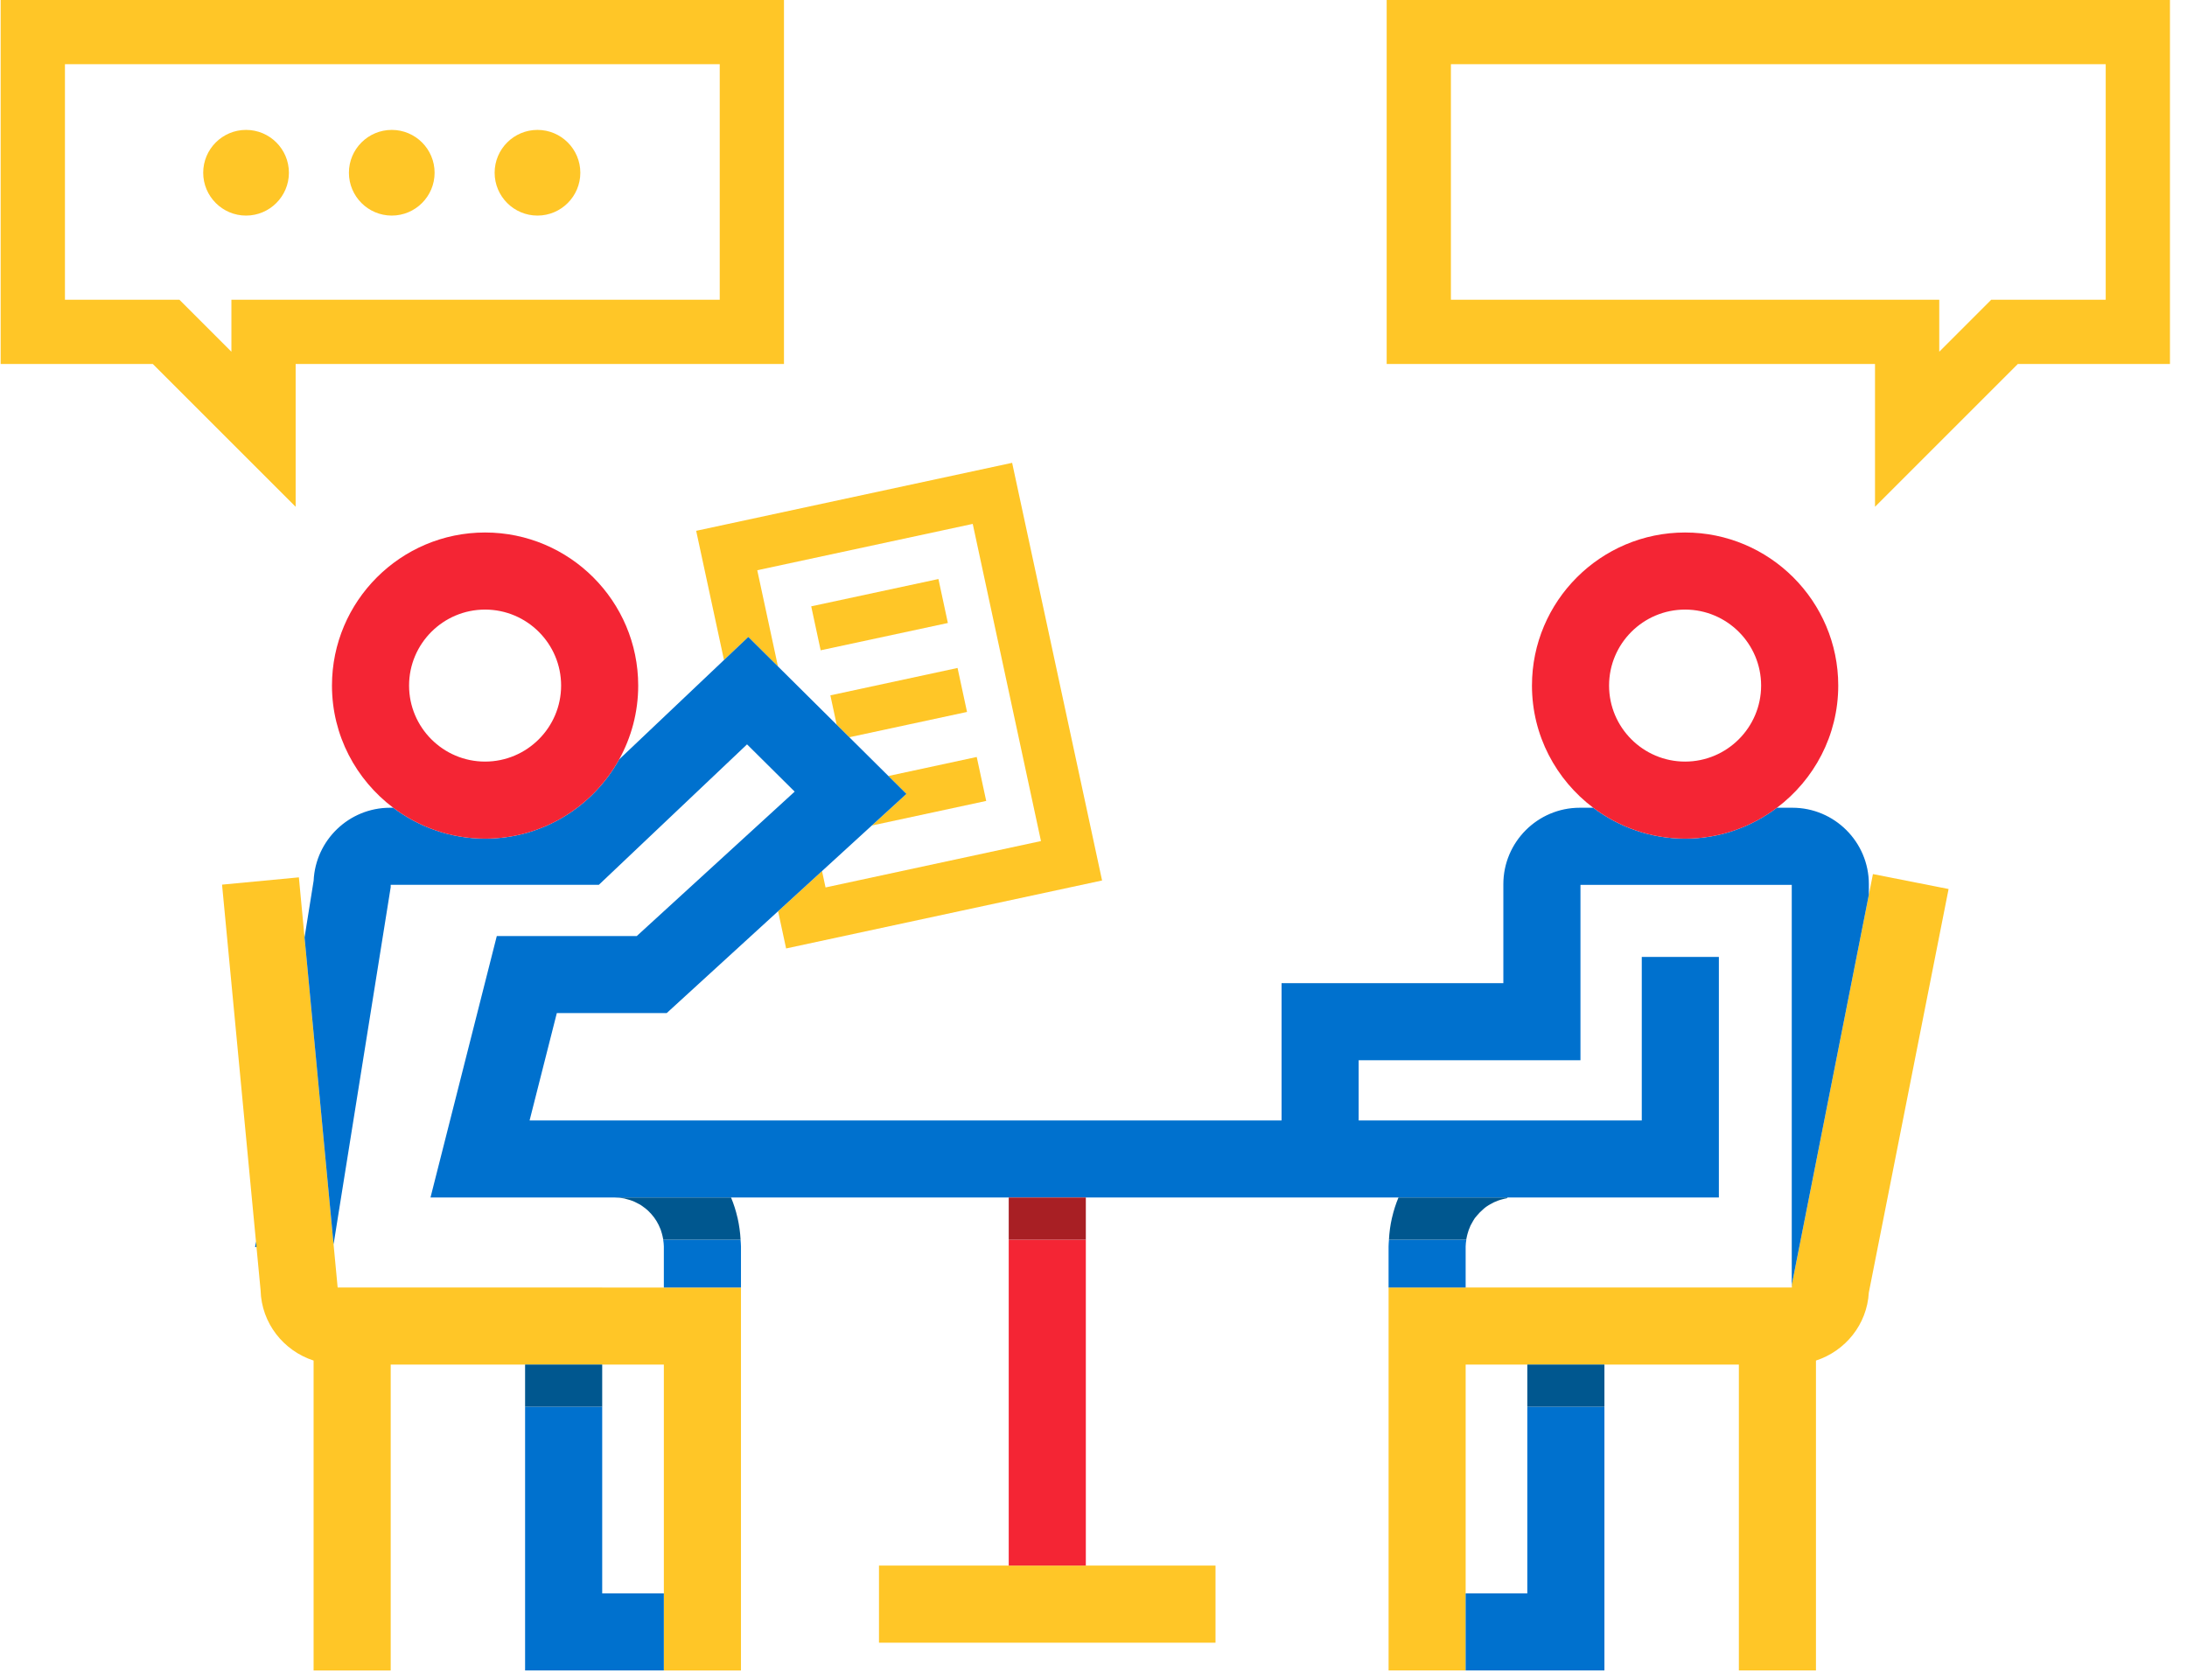 <svg width="164" height="126" viewBox="0 0 164 126" fill="none" xmlns="http://www.w3.org/2000/svg">
<path d="M75.899 34.717L52.205 39.817L54.291 49.507L56.113 47.78L58.339 49.991L56.786 42.774L72.944 39.298L78.061 63.089L61.906 66.567L61.642 65.339L58.348 68.353L58.949 71.144L82.643 66.045L75.899 34.717Z" fill="#FFC627"/>
<rect x="61.54" y="48.779" width="3.373" height="9.757" transform="rotate(-102.117 61.54 48.779)" fill="#FFC627"/>
<path d="M62.268 52.158L62.742 54.363L63.689 55.302L72.516 53.403L71.806 50.104L62.268 52.158Z" fill="#FFC627"/>
<path d="M73.954 60.078L73.244 56.781L66.617 58.208L67.969 59.551L65.375 61.924L73.954 60.078Z" fill="#FFC627"/>
<path d="M75.643 117.435H65.914V123.22H91.149V117.435H81.424H75.643Z" fill="#FFC627"/>
<path d="M45.158 96.577H39.376H25.32L25.014 93.341L22.838 70.321L22.413 65.811L16.651 66.357L19.194 93.125L19.235 93.553L19.542 96.787C19.609 99.261 21.265 101.324 23.516 102.056V125.303H29.298V102.359H39.376H45.159H49.781V102.713V105.52V119.523V125.304H55.564V105.52V102.713V102.359V100.977V96.58H49.781H45.158V96.577Z" fill="#FFC627"/>
<path d="M140.143 67.112L134.37 96.344V96.473V96.577H120.313H114.531H109.908H104.128V100.974V102.356V102.71V105.517V125.301H109.908V119.52V105.517V102.71V102.356H114.531H120.313H130.395V125.301H136.176V102.056C138.376 101.341 140.004 99.354 140.14 96.958L146.122 66.685L140.449 65.565L140.143 67.112Z" fill="#FFC627"/>
<path fill-rule="evenodd" clip-rule="evenodd" d="M58.789 27.302H22.17V38.014L11.458 27.302H0.05V0H58.789V27.302ZM13.455 22.484L17.353 26.384V22.483H53.972V4.817H4.87V22.484H13.455Z" fill="#FFC627"/>
<path fill-rule="evenodd" clip-rule="evenodd" d="M103.985 27.302V0H162.722V27.301H151.316L140.604 38.014V27.302H103.985ZM149.319 22.483H157.904V4.817H108.802V22.483H145.423V26.383L149.319 22.483Z" fill="#FFC627"/>
<path d="M18.451 9.744C16.678 9.744 15.238 11.184 15.238 12.957C15.238 14.728 16.678 16.171 18.451 16.171C20.223 16.171 21.665 14.728 21.665 12.957C21.666 11.184 20.224 9.744 18.451 9.744Z" fill="#FFC627"/>
<path d="M29.377 9.744C27.606 9.744 26.165 11.184 26.165 12.957C26.165 14.728 27.606 16.171 29.377 16.171C31.151 16.171 32.59 14.728 32.59 12.957C32.59 11.184 31.151 9.744 29.377 9.744Z" fill="#FFC627"/>
<path d="M40.305 9.744C38.532 9.744 37.092 11.184 37.092 12.957C37.092 14.728 38.532 16.171 40.305 16.171C42.077 16.171 43.518 14.728 43.518 12.957C43.518 11.184 42.077 9.744 40.305 9.744Z" fill="#FFC627"/>
<path d="M45.158 105.516H39.376V125.3H49.78V119.519H45.158V105.516Z" fill="#0071CE"/>
<path d="M49.74 92.986H49.729C49.754 93.154 49.781 93.32 49.781 93.495V96.577H55.564V93.495C55.564 93.324 55.543 93.157 55.532 92.986H49.74Z" fill="#0071CE"/>
<path d="M19.128 93.534L19.235 93.552L19.194 93.124L19.128 93.534Z" fill="#0071CE"/>
<path d="M114.531 119.519H109.907V125.3H120.313V105.516H114.531V119.519Z" fill="#0071CE"/>
<path d="M109.907 93.495C109.907 93.321 109.934 93.154 109.96 92.986H109.948H104.157C104.147 93.157 104.127 93.324 104.127 93.495V96.577H109.907V93.495Z" fill="#0071CE"/>
<path d="M134.41 60.589H133.25C131.329 62.038 128.949 62.908 126.362 62.908C123.776 62.908 121.395 62.038 119.473 60.589H118.466C115.309 60.589 112.734 63.162 112.734 66.322V73.747H96.103V84.046H46.107H46.084H39.713L41.755 75.992H49.995L58.349 68.35L61.643 65.337L65.376 61.922L67.97 59.551L66.618 58.207L63.69 55.301L62.743 54.362L58.34 49.99L56.114 47.779L54.292 49.506L46.428 56.964C44.469 60.504 40.7 62.907 36.375 62.907C33.791 62.907 31.41 62.038 29.488 60.589H29.247C26.175 60.589 23.662 63.016 23.52 66.055L22.838 70.319L25.014 93.339L29.297 66.551V66.37H44.907L56.019 55.835L59.591 59.38L47.75 70.213H37.254L32.282 89.825H44.447H46.084H46.107H54.819H58.457H75.642H81.424H96.102H97.999H100.518H101.883H104.868H104.869H110.981H113.032H113.58H119.823H121.221H128.896V71.778H123.114V84.047H119.824H113.581H110.982H101.884V79.529H118.517V66.372H134.361V96.473H134.37V96.343L140.143 67.112V66.323C140.143 63.162 137.571 60.589 134.41 60.589Z" fill="#0071CE"/>
<rect x="75.643" y="92.986" width="5.782" height="24.448" fill="#F42534"/>
<path fill-rule="evenodd" clip-rule="evenodd" d="M24.894 51.425C24.894 45.093 30.046 39.943 36.374 39.943C42.71 39.943 47.857 45.093 47.858 51.425C47.858 53.434 47.337 55.322 46.428 56.965C44.468 60.505 40.7 62.908 36.375 62.908C33.791 62.908 31.409 62.038 29.488 60.59C26.704 58.492 24.894 55.169 24.894 51.425ZM30.676 51.425C30.676 54.568 33.233 57.127 36.374 57.127C39.518 57.127 42.077 54.567 42.077 51.425C42.077 48.281 39.518 45.725 36.374 45.725C33.233 45.725 30.676 48.281 30.676 51.425Z" fill="#F42534"/>
<path fill-rule="evenodd" clip-rule="evenodd" d="M114.88 51.425C114.88 45.093 120.029 39.943 126.362 39.943C132.694 39.943 137.847 45.093 137.847 51.425C137.847 55.169 136.035 58.492 133.25 60.59C131.329 62.038 128.948 62.908 126.362 62.908C123.776 62.908 121.395 62.038 119.473 60.59C116.691 58.492 114.88 55.169 114.88 51.425ZM120.662 51.425C120.662 54.568 123.219 57.127 126.362 57.127C129.502 57.127 132.064 54.567 132.064 51.425C132.064 48.281 129.502 45.725 126.362 45.725C123.219 45.725 120.662 48.281 120.662 51.425Z" fill="#F42534"/>
<rect x="75.643" y="89.826" width="5.782" height="3.161" fill="#A81F24"/>
<rect x="39.376" y="102.356" width="5.782" height="3.161" fill="#00578F"/>
<path d="M104.871 89.826C104.668 90.307 104.508 90.809 104.389 91.327C104.384 91.341 104.38 91.357 104.377 91.372C104.258 91.895 104.184 92.434 104.155 92.987H109.949C109.953 92.956 109.964 92.927 109.969 92.896C109.989 92.778 110.018 92.664 110.048 92.551C110.073 92.456 110.102 92.362 110.135 92.269C110.176 92.153 110.221 92.041 110.272 91.932C110.311 91.849 110.357 91.771 110.404 91.691C110.465 91.584 110.524 91.477 110.593 91.376C110.643 91.306 110.702 91.244 110.758 91.178C110.898 91.006 111.053 90.85 111.222 90.707C111.297 90.641 111.373 90.574 111.454 90.517C111.544 90.453 111.641 90.397 111.738 90.34C111.83 90.287 111.919 90.236 112.016 90.19C112.113 90.144 112.216 90.101 112.319 90.064C112.424 90.024 112.532 89.993 112.644 89.963C112.746 89.936 112.848 89.908 112.953 89.89C112.982 89.885 113.008 89.874 113.035 89.87V89.825H110.985H104.871V89.826Z" fill="#00578F"/>
<path d="M55.301 91.329C55.182 90.811 55.023 90.308 54.819 89.826H46.107C46.351 89.826 46.587 89.853 46.816 89.898C46.894 89.914 46.967 89.943 47.042 89.961C47.191 90.002 47.339 90.041 47.478 90.099C47.568 90.134 47.65 90.181 47.736 90.223C47.852 90.282 47.969 90.339 48.079 90.409C48.167 90.466 48.248 90.532 48.332 90.594C48.425 90.666 48.518 90.74 48.605 90.821C48.687 90.898 48.761 90.979 48.837 91.062C48.91 91.144 48.98 91.229 49.047 91.317C49.117 91.413 49.181 91.51 49.242 91.61C49.297 91.7 49.346 91.792 49.392 91.887C49.447 91.997 49.496 92.109 49.54 92.224C49.575 92.322 49.604 92.421 49.632 92.522C49.666 92.642 49.698 92.765 49.718 92.89C49.724 92.922 49.736 92.951 49.74 92.986H55.536C55.506 92.432 55.429 91.892 55.312 91.368C55.309 91.357 55.305 91.343 55.301 91.329Z" fill="#00578F"/>
<rect x="114.531" y="102.356" width="5.782" height="3.161" fill="#00578F"/>
</svg>
